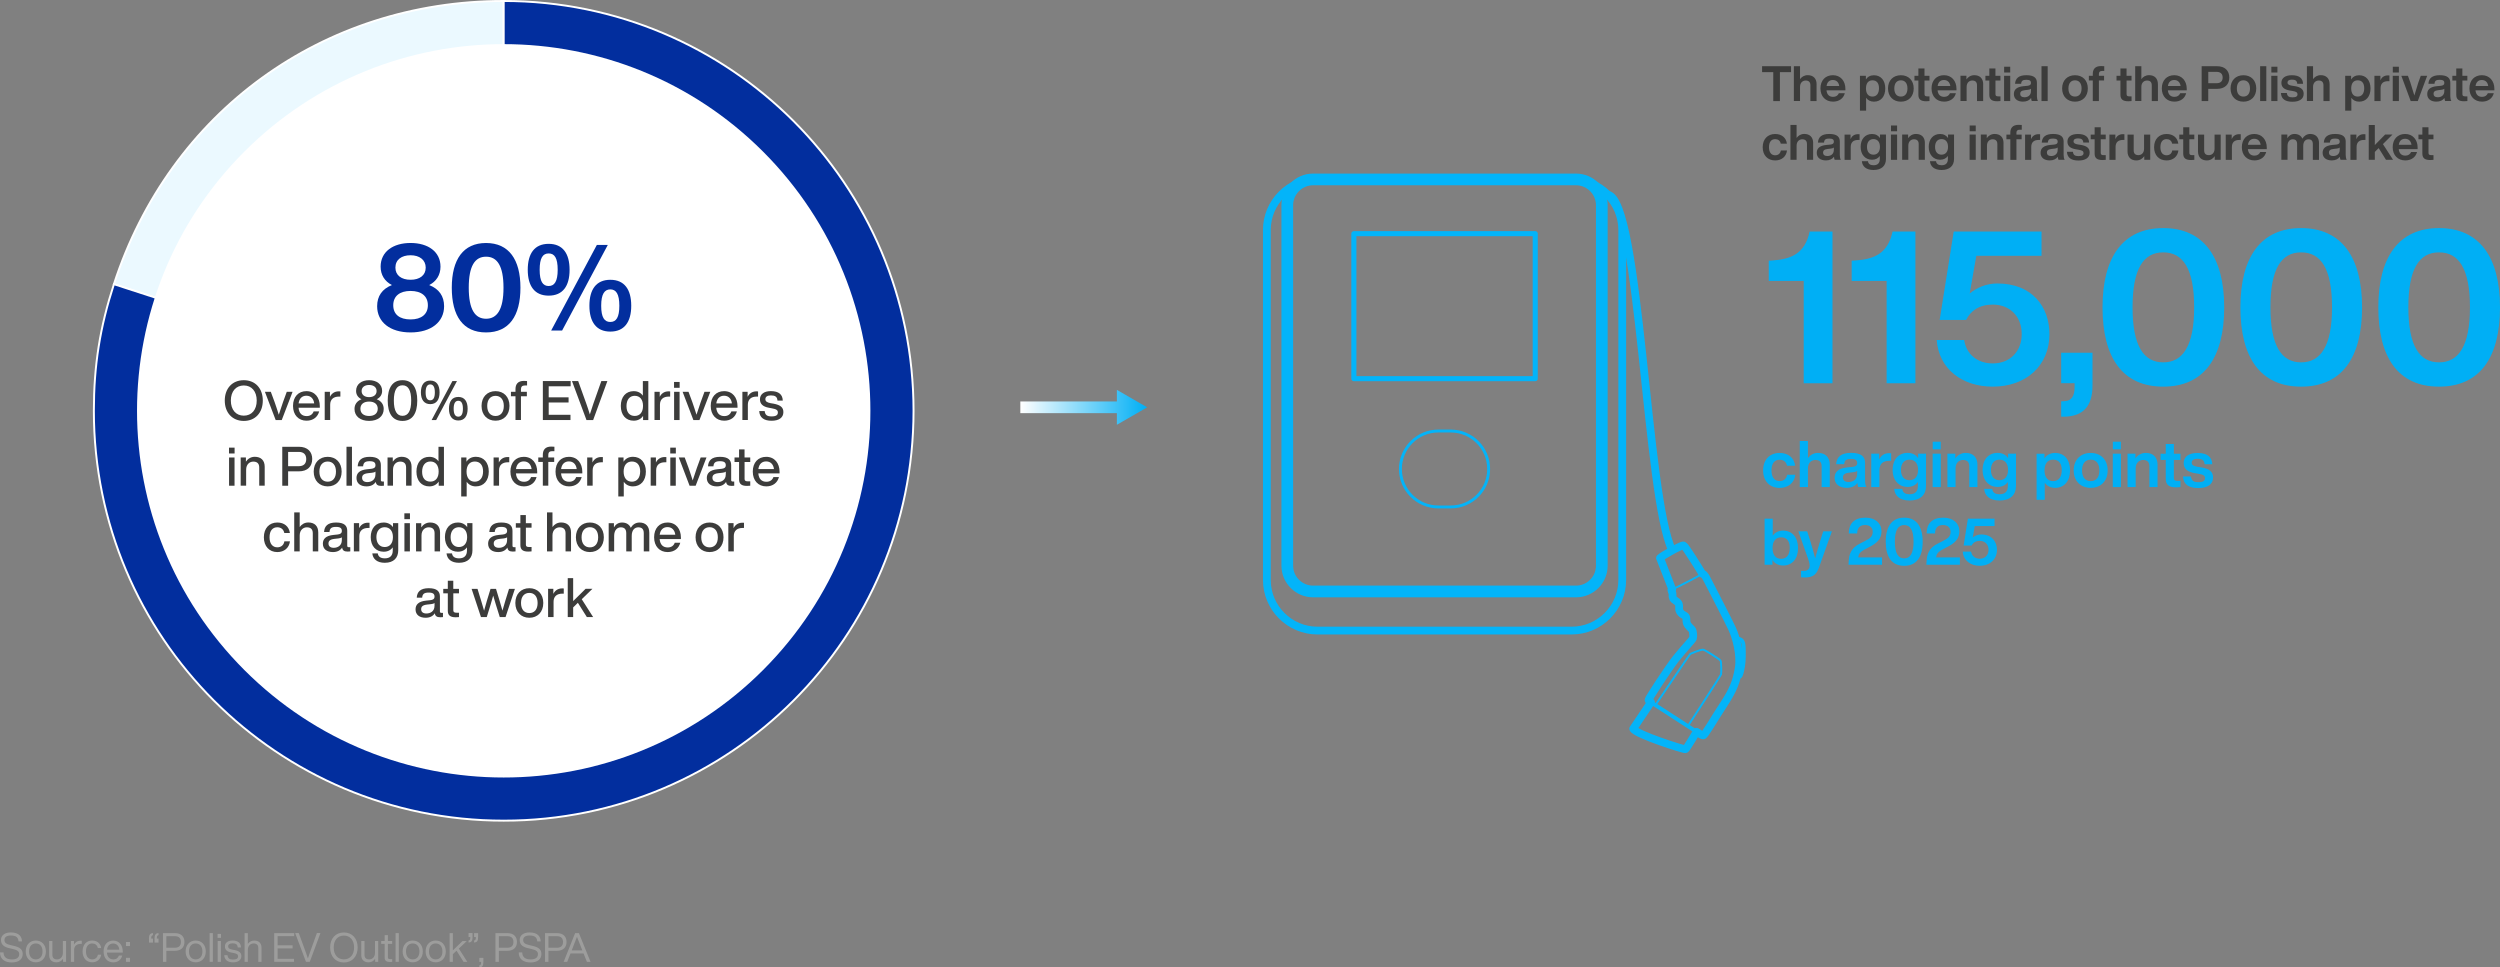 <svg xmlns="http://www.w3.org/2000/svg" xmlns:xlink="http://www.w3.org/1999/xlink" id="uuid-022b136e-090c-45f6-9f9c-be4092aabb3b" data-name="Layer 2" width="867.78" height="335.81" viewBox="0 0 867.78 335.81"><rect x="0" y="0" width="867.78" height="335.81" fill="#808080" stroke="none"/><defs><style>      .uuid-cbfdf041-d963-471b-95ed-63dffcfe1edd {        fill: #fff;      }      .uuid-5240e548-4086-470e-ae07-8b7e50c6ebb4 {        fill: #00aff5;      }      .uuid-2d9dc324-49fb-443e-ad2c-8e9ae30cc426 {        fill: url(#uuid-629fee9e-6bdb-4381-ba13-0ec92c07a462);      }      .uuid-44e8f0f1-a309-4d68-8a98-6552626e477d {        stroke-width: 1.76px;      }      .uuid-44e8f0f1-a309-4d68-8a98-6552626e477d, .uuid-864d4b4f-c5b3-43ba-8ca1-4239c629b558, .uuid-4b9be087-27d8-4e96-8727-784057edf770, .uuid-0a523c58-dc87-4e45-a1bd-97e496ae6ab8, .uuid-4f022e38-a6f6-4746-b627-b07681672174, .uuid-ef3959b5-599b-4348-84d6-abc65efa328f, .uuid-e5ad8e71-0192-44cd-ae55-fde541d24311, .uuid-9f9abe3e-fff8-4d73-a65f-dd26693f5168 {        fill: none;      }      .uuid-44e8f0f1-a309-4d68-8a98-6552626e477d, .uuid-864d4b4f-c5b3-43ba-8ca1-4239c629b558, .uuid-0a523c58-dc87-4e45-a1bd-97e496ae6ab8, .uuid-4f022e38-a6f6-4746-b627-b07681672174, .uuid-ef3959b5-599b-4348-84d6-abc65efa328f, .uuid-e5ad8e71-0192-44cd-ae55-fde541d24311, .uuid-9f9abe3e-fff8-4d73-a65f-dd26693f5168 {        stroke: #03b4f9;        stroke-linejoin: round;      }      .uuid-44e8f0f1-a309-4d68-8a98-6552626e477d, .uuid-4f022e38-a6f6-4746-b627-b07681672174, .uuid-ef3959b5-599b-4348-84d6-abc65efa328f {        stroke-linecap: round;      }      .uuid-864d4b4f-c5b3-43ba-8ca1-4239c629b558, .uuid-677c196a-0cf8-4569-b15b-bde23b2bb12a, .uuid-d5f895b8-ccd4-439b-b0f6-55c81c121079 {        stroke-width: .68px;      }      .uuid-677c196a-0cf8-4569-b15b-bde23b2bb12a, .uuid-4b9be087-27d8-4e96-8727-784057edf770, .uuid-d5f895b8-ccd4-439b-b0f6-55c81c121079 {        stroke-miterlimit: 10;      }      .uuid-677c196a-0cf8-4569-b15b-bde23b2bb12a, .uuid-a9b124e4-3340-4d5c-a222-b7cbcdca02da {        fill: #022e9e;      }      .uuid-677c196a-0cf8-4569-b15b-bde23b2bb12a, .uuid-d5f895b8-ccd4-439b-b0f6-55c81c121079 {        stroke: #fff;      }      .uuid-02bb6524-d657-4168-9b16-37faf0385609 {        fill: #9d9d9c;      }      .uuid-4b9be087-27d8-4e96-8727-784057edf770 {        stroke: url(#uuid-372cf881-f541-49c0-b703-1811b045c9c6);      }      .uuid-4b9be087-27d8-4e96-8727-784057edf770, .uuid-4f022e38-a6f6-4746-b627-b07681672174 {        stroke-width: 4.06px;      }      .uuid-0a523c58-dc87-4e45-a1bd-97e496ae6ab8, .uuid-ef3959b5-599b-4348-84d6-abc65efa328f {        stroke-width: 2.7px;      }      .uuid-5189044e-d774-4d1e-9507-22ba30db6066 {        fill: #3c3c3b;      }      .uuid-e5ad8e71-0192-44cd-ae55-fde541d24311 {        stroke-width: 1.01px;      }      .uuid-9f9abe3e-fff8-4d73-a65f-dd26693f5168 {        stroke-width: 1.35px;      }      .uuid-d5f895b8-ccd4-439b-b0f6-55c81c121079 {        fill: #ebf9ff;      }    </style><linearGradient id="uuid-372cf881-f541-49c0-b703-1811b045c9c6" x1="354.17" y1="141.38" x2="398.19" y2="141.38" gradientUnits="userSpaceOnUse"><stop offset="0" stop-color="#fff"></stop><stop offset="1" stop-color="#00aff5"></stop></linearGradient><linearGradient id="uuid-629fee9e-6bdb-4381-ba13-0ec92c07a462" x1="354.17" y1="141.38" x2="398.19" y2="141.38" xlink:href="#uuid-372cf881-f541-49c0-b703-1811b045c9c6"></linearGradient></defs><g id="uuid-abb925e9-8220-4f98-8352-89039cbec292" data-name="Grafika"><g><path class="uuid-5189044e-d774-4d1e-9507-22ba30db6066" d="m621.71,25.04h-3.88v10.05h-2.31v-10.05h-3.88v-2.06h10.06v2.06Z"></path><path class="uuid-5189044e-d774-4d1e-9507-22ba30db6066" d="m630.55,29.27v5.81h-2.14v-5.46c0-1.12-.56-1.67-1.65-1.67-.93,0-1.95.65-1.95,2.21v4.91h-2.14v-12.1h2.14v4.5c.58-.8,1.48-1.38,2.67-1.38,1.84,0,3.08,1.07,3.08,3.16Z"></path><path class="uuid-5189044e-d774-4d1e-9507-22ba30db6066" d="m640.56,31.36h-6.56c.15,1.56,1.04,2.26,2.28,2.26,1.02,0,1.68-.48,2.01-1.26h2.06c-.44,1.78-1.97,2.92-4.08,2.92-2.58,0-4.37-1.79-4.37-4.59s1.73-4.59,4.33-4.59,4.33,1.95,4.33,4.74v.51Zm-6.54-1.5h4.4c-.17-1.24-.94-2.09-2.21-2.09-1.14,0-1.99.65-2.19,2.09Z"></path><path class="uuid-5189044e-d774-4d1e-9507-22ba30db6066" d="m654.4,30.7c0,2.79-1.51,4.59-3.93,4.59-1.22,0-2.12-.49-2.72-1.34v4.47h-2.14v-12.1h2.06v1.26c.59-.92,1.53-1.46,2.8-1.46,2.41,0,3.93,1.8,3.93,4.59Zm-2.18-.07c0-1.85-.87-2.75-2.26-2.75s-2.26.97-2.26,2.82.87,2.82,2.26,2.82,2.26-1.04,2.26-2.89Z"></path><path class="uuid-5189044e-d774-4d1e-9507-22ba30db6066" d="m655.35,30.7c0-2.79,1.8-4.59,4.47-4.59s4.45,1.8,4.45,4.59-1.78,4.59-4.45,4.59-4.47-1.8-4.47-4.59Zm6.75,0c0-1.85-.9-2.82-2.28-2.82s-2.28.97-2.28,2.82.88,2.82,2.28,2.82,2.28-.97,2.28-2.82Z"></path><path class="uuid-5189044e-d774-4d1e-9507-22ba30db6066" d="m668.02,27.94v4.74c0,.58.29.77,1,.77h.73v1.63c-.39.03-.78.07-1.12.07-1.85,0-2.74-.63-2.74-2.24v-4.96h-1.36v-1.63h1.36v-2.55h2.12v2.55h1.73v1.63h-1.73Z"></path><path class="uuid-5189044e-d774-4d1e-9507-22ba30db6066" d="m679.12,31.36h-6.56c.15,1.56,1.04,2.26,2.28,2.26,1.02,0,1.68-.48,2.01-1.26h2.06c-.44,1.78-1.97,2.92-4.08,2.92-2.58,0-4.37-1.79-4.37-4.59s1.73-4.59,4.33-4.59,4.33,1.95,4.33,4.74v.51Zm-6.54-1.5h4.4c-.17-1.24-.94-2.09-2.21-2.09-1.14,0-1.99.65-2.19,2.09Z"></path><path class="uuid-5189044e-d774-4d1e-9507-22ba30db6066" d="m688.38,29.27v5.81h-2.14v-5.46c0-1.12-.56-1.67-1.65-1.67-.93,0-1.95.65-1.95,2.21v4.91h-2.14v-8.77h2.07v1.26c.56-.83,1.5-1.46,2.74-1.46,1.84,0,3.08,1.07,3.08,3.16Z"></path><path class="uuid-5189044e-d774-4d1e-9507-22ba30db6066" d="m692.65,27.94v4.74c0,.58.29.77,1,.77h.73v1.63c-.39.03-.78.07-1.12.07-1.85,0-2.74-.63-2.74-2.24v-4.96h-1.36v-1.63h1.36v-2.55h2.12v2.55h1.73v1.63h-1.73Z"></path><path class="uuid-5189044e-d774-4d1e-9507-22ba30db6066" d="m695.64,26.31h2.14v8.77h-2.14v-8.77Zm.02-3.15h2.11v2.01h-2.11v-2.01Z"></path><path class="uuid-5189044e-d774-4d1e-9507-22ba30db6066" d="m705.26,35.08c-.14-.24-.2-.65-.24-1.07-.58.82-1.53,1.27-2.82,1.27-1.87,0-3.16-.94-3.16-2.63,0-1.46.88-2.5,3.37-2.74l1.33-.12c.82-.1,1.24-.36,1.24-1,0-.68-.36-1.09-1.6-1.09s-1.73.32-1.82,1.39h-2.11c.12-1.85,1.21-2.99,3.94-2.99s3.65,1.05,3.65,2.63v4.67c0,.63.12,1.33.36,1.67h-2.14Zm-.29-3.47v-.8c-.22.2-.54.31-1,.36l-1.16.14c-1.19.14-1.58.56-1.58,1.26s.49,1.19,1.48,1.19c1.14,0,2.26-.61,2.26-2.14Z"></path><path class="uuid-5189044e-d774-4d1e-9507-22ba30db6066" d="m708.63,22.98h2.14v12.1h-2.14v-12.1Z"></path><path class="uuid-5189044e-d774-4d1e-9507-22ba30db6066" d="m715.79,30.7c0-2.79,1.8-4.59,4.47-4.59s4.45,1.8,4.45,4.59-1.79,4.59-4.45,4.59-4.47-1.8-4.47-4.59Zm6.75,0c0-1.85-.9-2.82-2.28-2.82s-2.28.97-2.28,2.82.88,2.82,2.28,2.82,2.28-.97,2.28-2.82Z"></path><path class="uuid-5189044e-d774-4d1e-9507-22ba30db6066" d="m728.55,25.68v.63h1.8v1.63h-1.8v7.14h-2.12v-7.14h-1.36v-1.63h1.36v-.66c0-1.55.76-2.72,2.87-2.72.34,0,.8.02,1.11.05v1.65h-.75c-.77,0-1.11.37-1.11,1.05Z"></path><path class="uuid-5189044e-d774-4d1e-9507-22ba30db6066" d="m738.16,27.94v4.74c0,.58.29.77,1,.77h.73v1.63c-.39.03-.78.07-1.12.07-1.85,0-2.74-.63-2.74-2.24v-4.96h-1.36v-1.63h1.36v-2.55h2.12v2.55h1.73v1.63h-1.73Z"></path><path class="uuid-5189044e-d774-4d1e-9507-22ba30db6066" d="m749.04,29.27v5.81h-2.14v-5.46c0-1.12-.56-1.67-1.65-1.67-.94,0-1.96.65-1.96,2.21v4.91h-2.14v-12.1h2.14v4.5c.58-.8,1.48-1.38,2.67-1.38,1.84,0,3.08,1.07,3.08,3.16Z"></path><path class="uuid-5189044e-d774-4d1e-9507-22ba30db6066" d="m759.05,31.36h-6.56c.15,1.56,1.04,2.26,2.28,2.26,1.02,0,1.68-.48,2.01-1.26h2.06c-.44,1.78-1.97,2.92-4.08,2.92-2.58,0-4.37-1.79-4.37-4.59s1.73-4.59,4.33-4.59,4.33,1.95,4.33,4.74v.51Zm-6.54-1.5h4.4c-.17-1.24-.93-2.09-2.21-2.09-1.14,0-1.99.65-2.19,2.09Z"></path><path class="uuid-5189044e-d774-4d1e-9507-22ba30db6066" d="m773.82,26.92c0,2.33-1.5,3.93-4.28,3.93h-3.03v4.23h-2.29v-12.1h5.32c2.79,0,4.28,1.6,4.28,3.94Zm-2.31,0c0-1.26-.73-1.97-2.07-1.97h-2.92v3.93h2.92c1.34,0,2.07-.7,2.07-1.95Z"></path><path class="uuid-5189044e-d774-4d1e-9507-22ba30db6066" d="m774.25,30.7c0-2.79,1.8-4.59,4.47-4.59s4.45,1.8,4.45,4.59-1.79,4.59-4.45,4.59-4.47-1.8-4.47-4.59Zm6.75,0c0-1.85-.9-2.82-2.28-2.82s-2.28.97-2.28,2.82.88,2.82,2.28,2.82,2.28-.97,2.28-2.82Z"></path><path class="uuid-5189044e-d774-4d1e-9507-22ba30db6066" d="m784.52,22.98h2.14v12.1h-2.14v-12.1Z"></path><path class="uuid-5189044e-d774-4d1e-9507-22ba30db6066" d="m788.39,26.31h2.14v8.77h-2.14v-8.77Zm.02-3.15h2.11v2.01h-2.11v-2.01Z"></path><path class="uuid-5189044e-d774-4d1e-9507-22ba30db6066" d="m791.71,32.29h2.09c.12,1.1.68,1.5,1.96,1.5s1.73-.39,1.73-1.05c0-.63-.39-.94-1.72-1.16l-1-.17c-1.89-.32-2.87-1.16-2.87-2.65,0-1.65,1.29-2.65,3.64-2.65,2.7,0,3.81,1.17,3.88,2.97h-2.02c-.05-1.12-.75-1.44-1.85-1.44-1.04,0-1.53.39-1.53,1.02s.51.9,1.46,1.07l1.11.17c2.11.37,3.04,1.16,3.04,2.67,0,1.77-1.44,2.75-3.89,2.75s-3.88-.9-4.01-3.03Z"></path><path class="uuid-5189044e-d774-4d1e-9507-22ba30db6066" d="m808.64,29.27v5.81h-2.14v-5.46c0-1.12-.56-1.67-1.65-1.67-.94,0-1.96.65-1.96,2.21v4.91h-2.14v-12.1h2.14v4.5c.58-.8,1.48-1.38,2.67-1.38,1.84,0,3.08,1.07,3.08,3.16Z"></path><path class="uuid-5189044e-d774-4d1e-9507-22ba30db6066" d="m822.83,30.7c0,2.79-1.51,4.59-3.93,4.59-1.22,0-2.12-.49-2.72-1.34v4.47h-2.14v-12.1h2.06v1.26c.59-.92,1.53-1.46,2.8-1.46,2.41,0,3.93,1.8,3.93,4.59Zm-2.18-.07c0-1.85-.87-2.75-2.26-2.75s-2.26.97-2.26,2.82.87,2.82,2.26,2.82,2.26-1.04,2.26-2.89Z"></path><path class="uuid-5189044e-d774-4d1e-9507-22ba30db6066" d="m829.4,26.21v1.97h-.54c-1.58,0-2.53.78-2.53,2.45v4.45h-2.14v-8.77h2.07v1.56c.42-.99,1.26-1.7,2.62-1.7.19,0,.34,0,.53.03Z"></path><path class="uuid-5189044e-d774-4d1e-9507-22ba30db6066" d="m830.55,26.31h2.14v8.77h-2.14v-8.77Zm.02-3.15h2.11v2.01h-2.11v-2.01Z"></path><path class="uuid-5189044e-d774-4d1e-9507-22ba30db6066" d="m842.5,26.31l-3.26,8.77h-2.46l-3.25-8.77h2.29l.85,2.36c.46,1.44.94,3.01,1.38,4.47.44-1.48.92-3.03,1.38-4.49l.85-2.35h2.23Z"></path><path class="uuid-5189044e-d774-4d1e-9507-22ba30db6066" d="m848.74,35.08c-.14-.24-.2-.65-.24-1.07-.58.82-1.53,1.27-2.82,1.27-1.87,0-3.16-.94-3.16-2.63,0-1.46.88-2.5,3.37-2.74l1.33-.12c.82-.1,1.24-.36,1.24-1,0-.68-.36-1.09-1.6-1.09s-1.73.32-1.82,1.39h-2.11c.12-1.85,1.21-2.99,3.94-2.99s3.66,1.05,3.66,2.63v4.67c0,.63.12,1.33.36,1.67h-2.14Zm-.29-3.47v-.8c-.22.2-.54.31-1,.36l-1.16.14c-1.19.14-1.58.56-1.58,1.26s.49,1.19,1.48,1.19c1.14,0,2.26-.61,2.26-2.14Z"></path><path class="uuid-5189044e-d774-4d1e-9507-22ba30db6066" d="m854.73,27.94v4.74c0,.58.29.77,1,.77h.73v1.63c-.39.03-.78.07-1.12.07-1.85,0-2.74-.63-2.74-2.24v-4.96h-1.36v-1.63h1.36v-2.55h2.12v2.55h1.73v1.63h-1.73Z"></path><path class="uuid-5189044e-d774-4d1e-9507-22ba30db6066" d="m865.83,31.36h-6.56c.15,1.56,1.04,2.26,2.28,2.26,1.02,0,1.68-.48,2.01-1.26h2.06c-.44,1.78-1.97,2.92-4.08,2.92-2.58,0-4.37-1.79-4.37-4.59s1.73-4.59,4.33-4.59,4.33,1.95,4.33,4.74v.51Zm-6.54-1.5h4.4c-.17-1.24-.93-2.09-2.21-2.09-1.14,0-1.99.65-2.19,2.09Z"></path><path class="uuid-5189044e-d774-4d1e-9507-22ba30db6066" d="m611.85,51.1c0-2.8,1.72-4.59,4.33-4.59,2.29,0,3.82,1.31,4.08,3.37h-2.14c-.2-1.09-.99-1.58-1.94-1.58-1.27,0-2.14.88-2.14,2.8s.9,2.8,2.14,2.8c.97,0,1.8-.53,1.97-1.68h2.14c-.24,2.14-1.87,3.47-4.11,3.47-2.6,0-4.33-1.79-4.33-4.59Z"></path><path class="uuid-5189044e-d774-4d1e-9507-22ba30db6066" d="m629.36,49.67v5.81h-2.14v-5.46c0-1.12-.56-1.67-1.65-1.67-.93,0-1.95.65-1.95,2.21v4.91h-2.14v-12.1h2.14v4.5c.58-.8,1.48-1.38,2.67-1.38,1.84,0,3.08,1.07,3.08,3.16Z"></path><path class="uuid-5189044e-d774-4d1e-9507-22ba30db6066" d="m636.84,55.48c-.14-.24-.2-.65-.24-1.07-.58.82-1.53,1.27-2.82,1.27-1.87,0-3.16-.94-3.16-2.63,0-1.46.88-2.5,3.37-2.74l1.33-.12c.82-.1,1.24-.36,1.24-1,0-.68-.36-1.09-1.6-1.09s-1.73.32-1.82,1.39h-2.11c.12-1.85,1.21-2.99,3.94-2.99s3.65,1.05,3.65,2.63v4.67c0,.63.12,1.33.36,1.67h-2.14Zm-.29-3.47v-.8c-.22.2-.54.31-1,.36l-1.16.14c-1.19.14-1.58.56-1.58,1.26s.49,1.19,1.48,1.19c1.14,0,2.26-.61,2.26-2.14Z"></path><path class="uuid-5189044e-d774-4d1e-9507-22ba30db6066" d="m645.48,46.61v1.97h-.54c-1.58,0-2.53.78-2.53,2.45v4.45h-2.14v-8.77h2.07v1.56c.42-.99,1.26-1.7,2.62-1.7.19,0,.34,0,.53.03Z"></path><path class="uuid-5189044e-d774-4d1e-9507-22ba30db6066" d="m654.64,46.71v8.48c0,2.31-1.48,3.82-4.33,3.82-2.53,0-3.89-1.24-4.03-3.06h2.11c.1.93.78,1.41,1.95,1.41,1.41,0,2.16-.75,2.16-2.12v-1.1c-.58.82-1.46,1.31-2.69,1.31-2.38,0-3.96-1.8-3.96-4.47s1.55-4.47,3.94-4.47c1.27,0,2.19.53,2.77,1.41v-1.21h2.07Zm-2.09,4.27c0-1.75-.87-2.7-2.26-2.7s-2.24,1.02-2.24,2.72.87,2.69,2.24,2.69,2.26-.97,2.26-2.7Z"></path><path class="uuid-5189044e-d774-4d1e-9507-22ba30db6066" d="m656.37,46.71h2.14v8.77h-2.14v-8.77Zm.02-3.15h2.11v2.01h-2.11v-2.01Z"></path><path class="uuid-5189044e-d774-4d1e-9507-22ba30db6066" d="m668.14,49.67v5.81h-2.14v-5.46c0-1.12-.56-1.67-1.65-1.67-.93,0-1.95.65-1.95,2.21v4.91h-2.14v-8.77h2.07v1.26c.56-.83,1.5-1.46,2.74-1.46,1.84,0,3.08,1.07,3.08,3.16Z"></path><path class="uuid-5189044e-d774-4d1e-9507-22ba30db6066" d="m678.27,46.71v8.48c0,2.31-1.48,3.82-4.33,3.82-2.53,0-3.89-1.24-4.03-3.06h2.11c.1.93.78,1.41,1.95,1.41,1.41,0,2.16-.75,2.16-2.12v-1.1c-.58.82-1.46,1.31-2.69,1.31-2.38,0-3.96-1.8-3.96-4.47s1.55-4.47,3.94-4.47c1.27,0,2.19.53,2.77,1.41v-1.21h2.07Zm-2.09,4.27c0-1.75-.87-2.7-2.26-2.7s-2.24,1.02-2.24,2.72.87,2.69,2.24,2.69,2.26-.97,2.26-2.7Z"></path><path class="uuid-5189044e-d774-4d1e-9507-22ba30db6066" d="m683.67,46.71h2.14v8.77h-2.14v-8.77Zm.02-3.15h2.11v2.01h-2.11v-2.01Z"></path><path class="uuid-5189044e-d774-4d1e-9507-22ba30db6066" d="m695.44,49.67v5.81h-2.14v-5.46c0-1.12-.56-1.67-1.65-1.67-.93,0-1.95.65-1.95,2.21v4.91h-2.14v-8.77h2.07v1.26c.56-.83,1.5-1.46,2.74-1.46,1.84,0,3.08,1.07,3.08,3.16Z"></path><path class="uuid-5189044e-d774-4d1e-9507-22ba30db6066" d="m699.93,46.08v.63h1.8v1.63h-1.8v7.14h-2.12v-7.14h-1.36v-1.63h1.36v-.66c0-1.55.76-2.72,2.87-2.72.34,0,.8.02,1.1.05v1.65h-.75c-.77,0-1.1.37-1.1,1.05Z"></path><path class="uuid-5189044e-d774-4d1e-9507-22ba30db6066" d="m708.14,46.61v1.97h-.54c-1.58,0-2.53.78-2.53,2.45v4.45h-2.14v-8.77h2.07v1.56c.42-.99,1.26-1.7,2.62-1.7.19,0,.34,0,.53.03Z"></path><path class="uuid-5189044e-d774-4d1e-9507-22ba30db6066" d="m714.53,55.48c-.14-.24-.2-.65-.24-1.07-.58.82-1.53,1.27-2.82,1.27-1.87,0-3.16-.94-3.16-2.63,0-1.46.88-2.5,3.37-2.74l1.33-.12c.82-.1,1.24-.36,1.24-1,0-.68-.36-1.09-1.6-1.09s-1.73.32-1.82,1.39h-2.11c.12-1.85,1.21-2.99,3.94-2.99s3.65,1.05,3.65,2.63v4.67c0,.63.12,1.33.36,1.67h-2.14Zm-.29-3.47v-.8c-.22.2-.54.31-1,.36l-1.16.14c-1.19.14-1.58.56-1.58,1.26s.49,1.19,1.48,1.19c1.14,0,2.26-.61,2.26-2.14Z"></path><path class="uuid-5189044e-d774-4d1e-9507-22ba30db6066" d="m717.45,52.69h2.09c.12,1.1.68,1.5,1.95,1.5s1.73-.39,1.73-1.05c0-.63-.39-.94-1.72-1.16l-1-.17c-1.89-.32-2.87-1.16-2.87-2.65,0-1.65,1.29-2.65,3.64-2.65,2.7,0,3.81,1.17,3.88,2.97h-2.02c-.05-1.12-.75-1.44-1.85-1.44-1.04,0-1.53.39-1.53,1.02s.51.9,1.46,1.07l1.1.17c2.11.37,3.04,1.16,3.04,2.67,0,1.77-1.45,2.75-3.89,2.75s-3.88-.9-4.01-3.03Z"></path><path class="uuid-5189044e-d774-4d1e-9507-22ba30db6066" d="m729.2,48.34v4.74c0,.58.29.77,1,.77h.73v1.63c-.39.03-.78.07-1.12.07-1.85,0-2.74-.63-2.74-2.24v-4.96h-1.36v-1.63h1.36v-2.55h2.12v2.55h1.73v1.63h-1.73Z"></path><path class="uuid-5189044e-d774-4d1e-9507-22ba30db6066" d="m737.41,46.61v1.97h-.54c-1.58,0-2.53.78-2.53,2.45v4.45h-2.14v-8.77h2.07v1.56c.43-.99,1.26-1.7,2.62-1.7.19,0,.34,0,.53.03Z"></path><path class="uuid-5189044e-d774-4d1e-9507-22ba30db6066" d="m746.37,46.71v8.77h-2.07v-1.27c-.58.85-1.5,1.48-2.75,1.48-1.82,0-3.06-1.07-3.06-3.16v-5.81h2.14v5.46c0,1.12.54,1.67,1.65,1.67.93,0,1.95-.65,1.95-2.21v-4.91h2.14Z"></path><path class="uuid-5189044e-d774-4d1e-9507-22ba30db6066" d="m747.71,51.1c0-2.8,1.72-4.59,4.33-4.59,2.29,0,3.82,1.31,4.08,3.37h-2.14c-.2-1.09-.99-1.58-1.94-1.58-1.27,0-2.14.88-2.14,2.8s.9,2.8,2.14,2.8c.97,0,1.8-.53,1.97-1.68h2.14c-.24,2.14-1.87,3.47-4.11,3.47-2.6,0-4.33-1.79-4.33-4.59Z"></path><path class="uuid-5189044e-d774-4d1e-9507-22ba30db6066" d="m759.95,48.34v4.74c0,.58.29.77,1,.77h.73v1.63c-.39.03-.78.07-1.12.07-1.85,0-2.74-.63-2.74-2.24v-4.96h-1.36v-1.63h1.36v-2.55h2.12v2.55h1.73v1.63h-1.73Z"></path><path class="uuid-5189044e-d774-4d1e-9507-22ba30db6066" d="m770.83,46.71v8.77h-2.07v-1.27c-.58.85-1.5,1.48-2.75,1.48-1.82,0-3.06-1.07-3.06-3.16v-5.81h2.14v5.46c0,1.12.54,1.67,1.65,1.67.94,0,1.96-.65,1.96-2.21v-4.91h2.14Z"></path><path class="uuid-5189044e-d774-4d1e-9507-22ba30db6066" d="m777.79,46.61v1.97h-.54c-1.58,0-2.53.78-2.53,2.45v4.45h-2.14v-8.77h2.07v1.56c.42-.99,1.26-1.7,2.62-1.7.19,0,.34,0,.53.03Z"></path><path class="uuid-5189044e-d774-4d1e-9507-22ba30db6066" d="m786.83,51.76h-6.56c.15,1.56,1.04,2.26,2.28,2.26,1.02,0,1.68-.48,2.01-1.26h2.06c-.44,1.78-1.97,2.92-4.08,2.92-2.58,0-4.37-1.79-4.37-4.59s1.73-4.59,4.33-4.59,4.33,1.95,4.33,4.74v.51Zm-6.54-1.5h4.4c-.17-1.24-.93-2.09-2.21-2.09-1.14,0-1.99.65-2.19,2.09Z"></path><path class="uuid-5189044e-d774-4d1e-9507-22ba30db6066" d="m804.95,49.69v5.8h-2.14v-5.46c0-1.12-.49-1.67-1.51-1.67-.94,0-1.82.65-1.82,2.29v4.83h-2.12v-5.46c0-1.12-.51-1.67-1.53-1.67-.9,0-1.8.65-1.8,2.29v4.83h-2.14v-8.77h2.07v1.26c.53-.85,1.34-1.46,2.5-1.46,1.34,0,2.28.63,2.72,1.63.58-.94,1.5-1.63,2.72-1.63,1.96,0,3.06,1.24,3.06,3.18Z"></path><path class="uuid-5189044e-d774-4d1e-9507-22ba30db6066" d="m812.43,55.48c-.14-.24-.2-.65-.24-1.07-.58.82-1.53,1.27-2.82,1.27-1.87,0-3.16-.94-3.16-2.63,0-1.46.88-2.5,3.37-2.74l1.33-.12c.82-.1,1.24-.36,1.24-1,0-.68-.36-1.09-1.6-1.09s-1.73.32-1.82,1.39h-2.11c.12-1.85,1.21-2.99,3.94-2.99s3.66,1.05,3.66,2.63v4.67c0,.63.12,1.33.36,1.67h-2.14Zm-.29-3.47v-.8c-.22.2-.54.31-1,.36l-1.16.14c-1.19.14-1.58.56-1.58,1.26s.49,1.19,1.48,1.19c1.14,0,2.26-.61,2.26-2.14Z"></path><path class="uuid-5189044e-d774-4d1e-9507-22ba30db6066" d="m821.07,46.61v1.97h-.54c-1.58,0-2.53.78-2.53,2.45v4.45h-2.14v-8.77h2.07v1.56c.42-.99,1.26-1.7,2.62-1.7.19,0,.34,0,.53.03Z"></path><path class="uuid-5189044e-d774-4d1e-9507-22ba30db6066" d="m825.66,51.4l-1.33,1.33v2.75h-2.11v-12.1h2.11v6.97l3.57-3.64h2.55l-3.31,3.31,3.52,5.46h-2.45l-2.55-4.08Z"></path><path class="uuid-5189044e-d774-4d1e-9507-22ba30db6066" d="m839.19,51.76h-6.56c.15,1.56,1.04,2.26,2.28,2.26,1.02,0,1.68-.48,2.01-1.26h2.06c-.44,1.78-1.97,2.92-4.08,2.92-2.58,0-4.37-1.79-4.37-4.59s1.73-4.59,4.33-4.59,4.33,1.95,4.33,4.74v.51Zm-6.54-1.5h4.4c-.17-1.24-.93-2.09-2.21-2.09-1.14,0-1.99.65-2.19,2.09Z"></path><path class="uuid-5189044e-d774-4d1e-9507-22ba30db6066" d="m842.96,48.34v4.74c0,.58.29.77,1,.77h.73v1.63c-.39.03-.78.07-1.12.07-1.85,0-2.74-.63-2.74-2.24v-4.96h-1.36v-1.63h1.36v-2.55h2.12v2.55h1.73v1.63h-1.73Z"></path></g><g><path class="uuid-5240e548-4086-470e-ae07-8b7e50c6ebb4" d="m612,163.28c0-3.71,2.27-6.06,5.73-6.06,3.03,0,5.05,1.73,5.39,4.45h-2.83c-.27-1.44-1.3-2.09-2.56-2.09-1.68,0-2.83,1.17-2.83,3.71s1.19,3.71,2.83,3.71c1.28,0,2.38-.7,2.61-2.22h2.83c-.31,2.83-2.47,4.58-5.44,4.58-3.44,0-5.73-2.36-5.73-6.06Z"></path><path class="uuid-5240e548-4086-470e-ae07-8b7e50c6ebb4" d="m635.14,161.39v7.68h-2.83v-7.21c0-1.48-.74-2.2-2.18-2.2-1.24,0-2.58.85-2.58,2.92v6.49h-2.83v-15.99h2.83v5.95c.76-1.06,1.95-1.82,3.53-1.82,2.43,0,4.07,1.42,4.07,4.18Z"></path><path class="uuid-5240e548-4086-470e-ae07-8b7e50c6ebb4" d="m645.03,169.07c-.18-.31-.27-.85-.31-1.42-.76,1.08-2.02,1.68-3.73,1.68-2.47,0-4.18-1.24-4.18-3.48,0-1.93,1.17-3.3,4.45-3.62l1.75-.16c1.08-.13,1.64-.47,1.64-1.33,0-.9-.47-1.44-2.11-1.44s-2.29.43-2.4,1.84h-2.79c.16-2.45,1.59-3.95,5.21-3.95s4.83,1.39,4.83,3.48v6.18c0,.83.16,1.75.47,2.2h-2.83Zm-.38-4.58v-1.06c-.29.27-.72.4-1.33.47l-1.53.18c-1.57.18-2.09.74-2.09,1.66s.65,1.57,1.95,1.57c1.5,0,2.99-.81,2.99-2.83Z"></path><path class="uuid-5240e548-4086-470e-ae07-8b7e50c6ebb4" d="m656.44,157.35v2.61h-.72c-2.09,0-3.35,1.03-3.35,3.23v5.88h-2.83v-11.59h2.74v2.07c.56-1.3,1.66-2.25,3.46-2.25.25,0,.45,0,.7.04Z"></path><path class="uuid-5240e548-4086-470e-ae07-8b7e50c6ebb4" d="m668.55,157.48v11.21c0,3.05-1.95,5.05-5.73,5.05-3.35,0-5.14-1.64-5.32-4.04h2.79c.13,1.24,1.03,1.86,2.58,1.86,1.86,0,2.85-.99,2.85-2.81v-1.46c-.76,1.08-1.93,1.73-3.55,1.73-3.14,0-5.23-2.38-5.23-5.91s2.04-5.91,5.21-5.91c1.68,0,2.9.7,3.66,1.86v-1.59h2.74Zm-2.76,5.64c0-2.31-1.15-3.57-2.99-3.57s-2.96,1.35-2.96,3.59,1.15,3.55,2.96,3.55,2.99-1.28,2.99-3.57Z"></path><path class="uuid-5240e548-4086-470e-ae07-8b7e50c6ebb4" d="m670.84,157.48h2.83v11.59h-2.83v-11.59Zm.02-4.16h2.79v2.65h-2.79v-2.65Z"></path><path class="uuid-5240e548-4086-470e-ae07-8b7e50c6ebb4" d="m686.39,161.39v7.68h-2.83v-7.21c0-1.48-.74-2.2-2.18-2.2-1.24,0-2.58.85-2.58,2.92v6.49h-2.83v-11.59h2.74v1.66c.74-1.1,1.98-1.93,3.62-1.93,2.43,0,4.07,1.42,4.07,4.18Z"></path><path class="uuid-5240e548-4086-470e-ae07-8b7e50c6ebb4" d="m699.78,157.48v11.21c0,3.05-1.95,5.05-5.73,5.05-3.35,0-5.14-1.64-5.32-4.04h2.79c.13,1.24,1.03,1.86,2.58,1.86,1.86,0,2.85-.99,2.85-2.81v-1.46c-.76,1.08-1.93,1.73-3.55,1.73-3.14,0-5.23-2.38-5.23-5.91s2.04-5.91,5.21-5.91c1.68,0,2.9.7,3.66,1.86v-1.59h2.74Zm-2.76,5.64c0-2.31-1.15-3.57-2.99-3.57s-2.96,1.35-2.96,3.59,1.15,3.55,2.96,3.55,2.99-1.28,2.99-3.57Z"></path><path class="uuid-5240e548-4086-470e-ae07-8b7e50c6ebb4" d="m718.54,163.28c0,3.68-2,6.06-5.19,6.06-1.62,0-2.81-.65-3.59-1.77v5.91h-2.83v-15.99h2.72v1.66c.79-1.21,2.02-1.93,3.71-1.93,3.19,0,5.19,2.38,5.19,6.06Zm-2.88-.09c0-2.45-1.15-3.64-2.99-3.64s-2.99,1.28-2.99,3.73,1.15,3.73,2.99,3.73,2.99-1.37,2.99-3.82Z"></path><path class="uuid-5240e548-4086-470e-ae07-8b7e50c6ebb4" d="m719.8,163.28c0-3.68,2.38-6.06,5.91-6.06s5.88,2.38,5.88,6.06-2.36,6.06-5.88,6.06-5.91-2.38-5.91-6.06Zm8.92,0c0-2.45-1.19-3.73-3.01-3.73s-3.01,1.28-3.01,3.73,1.17,3.73,3.01,3.73,3.01-1.28,3.01-3.73Z"></path><path class="uuid-5240e548-4086-470e-ae07-8b7e50c6ebb4" d="m733.37,157.48h2.83v11.59h-2.83v-11.59Zm.02-4.16h2.79v2.65h-2.79v-2.65Z"></path><path class="uuid-5240e548-4086-470e-ae07-8b7e50c6ebb4" d="m748.91,161.39v7.68h-2.83v-7.21c0-1.48-.74-2.2-2.18-2.2-1.23,0-2.58.85-2.58,2.92v6.49h-2.83v-11.59h2.74v1.66c.74-1.1,1.98-1.93,3.62-1.93,2.43,0,4.07,1.42,4.07,4.18Z"></path><path class="uuid-5240e548-4086-470e-ae07-8b7e50c6ebb4" d="m754.56,159.64v6.27c0,.76.38,1.01,1.33,1.01h.97v2.16c-.52.04-1.03.09-1.48.09-2.45,0-3.62-.83-3.62-2.96v-6.56h-1.8v-2.16h1.8v-3.37h2.81v3.37h2.29v2.16h-2.29Z"></path><path class="uuid-5240e548-4086-470e-ae07-8b7e50c6ebb4" d="m757.75,165.39h2.76c.16,1.46.9,1.98,2.58,1.98s2.29-.52,2.29-1.39-.52-1.24-2.27-1.53l-1.33-.22c-2.49-.43-3.8-1.53-3.8-3.5,0-2.18,1.71-3.5,4.81-3.5,3.57,0,5.03,1.55,5.12,3.93h-2.67c-.07-1.48-.99-1.91-2.45-1.91-1.37,0-2.02.52-2.02,1.35s.67,1.19,1.93,1.42l1.46.22c2.79.49,4.02,1.53,4.02,3.53,0,2.34-1.91,3.64-5.14,3.64s-5.12-1.19-5.3-4Z"></path><path class="uuid-5240e548-4086-470e-ae07-8b7e50c6ebb4" d="m624.13,190.24c0,3.68-2,6.06-5.19,6.06-1.68,0-2.92-.72-3.71-1.93v1.66h-2.72v-15.99h2.83v5.91c.79-1.12,1.98-1.77,3.59-1.77,3.19,0,5.19,2.38,5.19,6.06Zm-2.88-.09c0-2.45-1.15-3.64-2.99-3.64s-2.99,1.28-2.99,3.73,1.15,3.73,2.99,3.73,2.99-1.37,2.99-3.82Z"></path><path class="uuid-5240e548-4086-470e-ae07-8b7e50c6ebb4" d="m635.86,184.44l-4.47,12.53c-.92,2.58-2.18,3.48-4.99,3.48-.54,0-.88-.02-1.24-.07v-2.22h1.08c1.39,0,1.91-.9,1.91-1.86,0-.7-.27-1.57-.54-2.34l-3.37-9.52h3.05l.94,2.9c.63,2.02,1.26,4.2,1.84,6.47.61-2.29,1.24-4.4,1.86-6.45l.94-2.92h2.96Z"></path><path class="uuid-5240e548-4086-470e-ae07-8b7e50c6ebb4" d="m653.27,193.47v2.56h-11.63l.07-1.19c.11-2.11.56-4.67,4.2-6.31l1.57-.81c1.82-.88,2.56-1.71,2.56-3.1s-.94-2.38-2.63-2.38-2.76.88-2.76,2.92h-2.92c-.02-3.35,1.89-5.48,5.77-5.48,3.48,0,5.59,2,5.59,4.72,0,2.54-1.42,4.07-4.22,5.46l-1.48.79c-1.5.81-2.25,1.46-2.36,2.83h8.24Z"></path><path class="uuid-5240e548-4086-470e-ae07-8b7e50c6ebb4" d="m654.56,188.04c0-5.3,2.16-8.36,6.4-8.36s6.42,3.05,6.42,8.36-2.13,8.36-6.42,8.36-6.4-3.05-6.4-8.36Zm9.66,0c0-4.07-1.17-5.79-3.26-5.79s-3.23,1.73-3.23,5.79,1.17,5.79,3.23,5.79,3.26-1.73,3.26-5.79Z"></path><path class="uuid-5240e548-4086-470e-ae07-8b7e50c6ebb4" d="m680.3,193.47v2.56h-11.63l.07-1.19c.11-2.11.56-4.67,4.2-6.31l1.57-.81c1.82-.88,2.56-1.71,2.56-3.1s-.94-2.38-2.63-2.38-2.76.88-2.76,2.92h-2.92c-.02-3.35,1.89-5.48,5.77-5.48,3.48,0,5.59,2,5.59,4.72,0,2.54-1.42,4.07-4.22,5.46l-1.48.79c-1.5.81-2.25,1.46-2.36,2.83h8.24Z"></path><path class="uuid-5240e548-4086-470e-ae07-8b7e50c6ebb4" d="m693.17,190.84c0,3.32-2.45,5.55-5.97,5.55-3.23,0-5.68-1.86-5.91-4.92h2.9c.22,1.55,1.44,2.47,3.01,2.47,1.84,0,3.05-1.28,3.05-3.1s-1.21-3.1-3.05-3.1c-1.42,0-2.34.65-2.81,1.62h-2.79l1.48-9.32h9.25v2.56h-6.87l-.7,3.98c.79-.65,1.8-1.06,2.92-1.06,3.68,0,5.48,2.49,5.48,5.32Z"></path></g><g><path class="uuid-5240e548-4086-470e-ae07-8b7e50c6ebb4" d="m636.08,133.03h-9.99v-35.51h-12.13v-7.03l1.18-.07c6.81-.44,11.39-2.52,13.02-10.06h7.92v52.67Z"></path><path class="uuid-5240e548-4086-470e-ae07-8b7e50c6ebb4" d="m664.86,133.03h-9.99v-35.51h-12.13v-7.03l1.18-.07c6.81-.44,11.39-2.52,13.02-10.06h7.92v52.67Z"></path><path class="uuid-5240e548-4086-470e-ae07-8b7e50c6ebb4" d="m711.39,115.94c0,10.95-8.06,18.27-19.68,18.27-10.65,0-18.72-6.14-19.46-16.2h9.54c.74,5.1,4.73,8.14,9.91,8.14,6.07,0,10.06-4.22,10.06-10.21s-3.99-10.21-10.06-10.21c-4.66,0-7.69,2.15-9.25,5.33h-9.17l4.88-30.7h30.48v8.43h-22.64l-2.29,13.09c2.59-2.15,5.92-3.48,9.62-3.48,12.13,0,18.05,8.21,18.05,17.53Z"></path><path class="uuid-5240e548-4086-470e-ae07-8b7e50c6ebb4" d="m726.33,122.45v11.39c0,7.32-3.4,10.58-9.54,10.8h-1.33v-5.33l1.26-.07c2.37-.15,3.4-1.78,3.4-4.96v-1.26h-4.66v-10.58h10.87Z"></path><path class="uuid-5240e548-4086-470e-ae07-8b7e50c6ebb4" d="m729.81,106.69c0-17.46,7.1-27.52,21.08-27.52s21.16,10.06,21.16,27.52-7.03,27.52-21.16,27.52-21.08-10.06-21.08-27.52Zm31.81,0c0-13.39-3.85-19.09-10.73-19.09s-10.65,5.7-10.65,19.09,3.85,19.09,10.65,19.09,10.73-5.7,10.73-19.09Z"></path><path class="uuid-5240e548-4086-470e-ae07-8b7e50c6ebb4" d="m777.67,106.69c0-17.46,7.1-27.52,21.08-27.52s21.16,10.06,21.16,27.52-7.03,27.52-21.16,27.52-21.08-10.06-21.08-27.52Zm31.81,0c0-13.39-3.85-19.09-10.73-19.09s-10.65,5.7-10.65,19.09,3.85,19.09,10.65,19.09,10.73-5.7,10.73-19.09Z"></path><path class="uuid-5240e548-4086-470e-ae07-8b7e50c6ebb4" d="m825.54,106.69c0-17.46,7.1-27.52,21.08-27.52s21.16,10.06,21.16,27.52-7.03,27.52-21.16,27.52-21.08-10.06-21.08-27.52Zm31.81,0c0-13.39-3.85-19.09-10.73-19.09s-10.65,5.7-10.65,19.09,3.85,19.09,10.65,19.09,10.73-5.7,10.73-19.09Z"></path></g><g><path class="uuid-4f022e38-a6f6-4746-b627-b07681672174" d="m556.01,196.36c0,4.93-4.03,8.95-8.95,8.95h-91.27c-4.93,0-8.96-4.03-8.96-8.95v-125.12c0-4.93,4.03-8.96,8.96-8.96h91.27c4.92,0,8.95,4.03,8.95,8.96v125.12Z"></path><path class="uuid-e5ad8e71-0192-44cd-ae55-fde541d24311" d="m486.1,162.79h0c0-7.28,5.9-13.18,13.18-13.18h4.27c7.28,0,13.18,5.9,13.18,13.18h0c0,7.28-5.9,13.18-13.18,13.18h-4.27c-7.28,0-13.18-5.9-13.18-13.18Z"></path><rect class="uuid-44e8f0f1-a309-4d68-8a98-6552626e477d" x="469.94" y="81.11" width="62.96" height="50.32"></rect><path class="uuid-ef3959b5-599b-4348-84d6-abc65efa328f" d="m563.1,201.33c0,9.65-7.9,17.55-17.55,17.55h-88.27c-9.65,0-17.54-7.9-17.54-17.55v-121.5c0-9.65,7.89-17.55,17.54-17.55h88.27c9.65,0,17.55,7.9,17.55,17.55v121.5Z"></path><g><path class="uuid-ef3959b5-599b-4348-84d6-abc65efa328f" d="m576.2,193.71c.34-.55,7.58-4.66,8.21-4.38.62.28,5.78,8.59,6.49,9.85,0,0,.46-.37,1.67,1.98,1.21,2.35,7.46,14.43,8.71,17.16,1.25,2.73,3.02,8.69,2.26,13.53-.76,4.84-2.06,7.85-5.29,12.76-3.24,4.92-6.51,10.68-7.05,10.66-.54-.02-2.3-1.26-2.3-1.26,0,0-3.44,5.84-3.84,6.05-.4.22-17.34-5.18-18.16-7.12l6.18-9.17s-.83-.44-.89-.78c-.06-.34,6.86-11,9.59-14.43,2.73-3.43,5.67-6.46,5.86-6.98.19-.52.14-2.48-.35-3.08-.5-.6-1.41-1.21-1.77-2.2-.35-.99.22-2.18-.86-2.68-1.09-.49-1.9-1.48-1.83-2.5.06-1.02.09-1.78-1.06-2.48-1.15-.7-1.28-1.34-1.21-2.13.07-.79-.31-1.11-.4-1.73l.3-.21-4.25-10.88Z"></path><path class="uuid-9f9abe3e-fff8-4d73-a65f-dd26693f5168" d="m602.43,221.46c1.11.37,2.64.17,2.79,2.68.16,2.51.09,5.48-.19,7.09-.28,1.62-.73,3.67-1.09,3.54-.35-.13-.9-.34-.9-.34"></path><line class="uuid-9f9abe3e-fff8-4d73-a65f-dd26693f5168" x1="573.07" y1="243.77" x2="588.89" y2="254.01"></line><path class="uuid-864d4b4f-c5b3-43ba-8ca1-4239c629b558" d="m585.86,252.05s11.4-17.49,11.53-17.94c.12-.45.12-4.35-.17-4.8-.29-.45-5.26-3.66-6.02-3.8-.76-.15-4.49,1.46-4.49,1.46-.28.26-12.11,17.79-12.11,17.79"></path><path class="uuid-864d4b4f-c5b3-43ba-8ca1-4239c629b558" d="m580.45,204.58c1.34-.54,9.18-4.56,10.44-5.41"></path></g><path class="uuid-0a523c58-dc87-4e45-a1bd-97e496ae6ab8" d="m558.08,67.58c11.18,1.82,13.36,105.12,22.37,123.48"></path></g><g><g><path class="uuid-d5f895b8-ccd4-439b-b0f6-55c81c121079" d="m174.84,142.6L39.54,98.64C58.97,38.86,111.99.34,174.84.34v142.26Z"></path><path class="uuid-677c196a-0cf8-4569-b15b-bde23b2bb12a" d="m174.84,142.6V.34c78.57,0,142.26,63.69,142.26,142.26s-63.69,142.26-142.26,142.26S32.58,221.17,32.58,142.6c0-15.71,2.11-29.02,6.96-43.96l135.3,43.96Z"></path></g><circle class="uuid-cbfdf041-d963-471b-95ed-63dffcfe1edd" cx="174.84" cy="142.6" r="127.28" transform="translate(-49.62 165.4) rotate(-45)"></circle></g><g><path class="uuid-5189044e-d774-4d1e-9507-22ba30db6066" d="m78.02,139.04c0-4.22,2.62-7.07,6.61-7.07s6.59,2.85,6.59,7.07-2.62,7.07-6.59,7.07-6.61-2.85-6.61-7.07Zm11.09,0c0-3.23-1.79-5.24-4.48-5.24s-4.5,2.01-4.5,5.24,1.79,5.24,4.5,5.24,4.48-2.01,4.48-5.24Z"></path><path class="uuid-5189044e-d774-4d1e-9507-22ba30db6066" d="m101.56,136l-3.76,9.8h-2.11l-3.74-9.8h2.05l1.33,3.59c.48,1.41,1.01,2.94,1.44,4.37.46-1.42.99-2.96,1.46-4.37l1.31-3.59h2.01Z"></path><path class="uuid-5189044e-d774-4d1e-9507-22ba30db6066" d="m111.02,141.52h-7.39c.17,1.99,1.23,2.91,2.81,2.91,1.27,0,2.09-.65,2.43-1.63h1.92c-.49,1.9-2.03,3.23-4.39,3.23-2.77,0-4.69-1.98-4.69-5.13s1.86-5.13,4.65-5.13c2.96,0,4.65,2.26,4.65,5.21v.55Zm-7.37-1.5h5.41c-.17-1.52-1.1-2.66-2.7-2.66-1.42,0-2.47.85-2.72,2.66Z"></path><path class="uuid-5189044e-d774-4d1e-9507-22ba30db6066" d="m118.15,135.86v1.8h-.48c-1.88,0-3.06.93-3.06,2.81v5.32h-1.9v-9.8h1.82v1.75c.53-1.06,1.5-1.9,3.06-1.9.17,0,.34,0,.55.02Z"></path><path class="uuid-5189044e-d774-4d1e-9507-22ba30db6066" d="m133.19,141.96c0,2.53-2.01,4.14-5.07,4.14s-5.07-1.62-5.07-4.14c0-1.63.91-2.79,2.43-3.38-1.14-.55-1.88-1.52-1.88-2.89,0-2.39,1.96-3.72,4.52-3.72s4.52,1.33,4.52,3.72c0,1.37-.74,2.34-1.88,2.89,1.52.59,2.43,1.75,2.43,3.38Zm-2.07-.08c0-1.6-1.16-2.49-3-2.49s-3.02.89-3.02,2.49,1.16,2.51,3.02,2.51,3-.91,3-2.51Zm-5.6-6.14c0,1.37,1.1,2.11,2.6,2.11s2.6-.74,2.6-2.11-1.1-2.11-2.6-2.11-2.6.74-2.6,2.11Z"></path><path class="uuid-5189044e-d774-4d1e-9507-22ba30db6066" d="m134.58,139.04c0-4.48,1.71-7.07,5.13-7.07s5.13,2.58,5.13,7.07-1.69,7.07-5.13,7.07-5.13-2.58-5.13-7.07Zm8.15,0c0-3.61-1.06-5.3-3.02-5.3s-3,1.69-3,5.3,1.06,5.3,3,5.3,3.02-1.69,3.02-5.3Z"></path><path class="uuid-5189044e-d774-4d1e-9507-22ba30db6066" d="m146.1,136.2c0-2.53,1.06-4.1,3.25-4.1s3.23,1.58,3.23,4.1-1.06,4.08-3.23,4.08-3.25-1.58-3.25-4.08Zm4.84,0c0-1.9-.57-2.77-1.6-2.77s-1.6.87-1.6,2.77.55,2.75,1.6,2.75,1.6-.87,1.6-2.75Zm6.1-3.93h1.58l-7.22,13.53h-1.58l7.22-13.53Zm-1.2,9.61c0-2.53,1.06-4.1,3.25-4.1s3.23,1.58,3.23,4.1-1.06,4.08-3.23,4.08-3.25-1.58-3.25-4.08Zm4.84,0c0-1.9-.57-2.77-1.6-2.77s-1.61.87-1.61,2.77.57,2.75,1.61,2.75,1.6-.87,1.6-2.75Z"></path><path class="uuid-5189044e-d774-4d1e-9507-22ba30db6066" d="m167.15,140.9c0-3.13,1.99-5.13,4.86-5.13s4.84,2,4.84,5.13-1.99,5.13-4.84,5.13-4.86-1.99-4.86-5.13Zm7.73,0c0-2.24-1.14-3.5-2.87-3.5s-2.89,1.25-2.89,3.5,1.14,3.5,2.89,3.5,2.87-1.25,2.87-3.5Z"></path><path class="uuid-5189044e-d774-4d1e-9507-22ba30db6066" d="m180.83,135.1v.89h2.05v1.56h-2.05v8.24h-1.9v-8.24h-1.58v-1.56h1.58v-.89c0-1.73.82-2.89,2.94-2.89.32,0,.82.04,1.08.06v1.54h-.85c-.85,0-1.27.46-1.27,1.29Z"></path><path class="uuid-5189044e-d774-4d1e-9507-22ba30db6066" d="m190.46,134.1v3.82h6.9v1.79h-6.9v4.27h7.56v1.82h-9.59v-13.53h9.65v1.82h-7.62Z"></path><path class="uuid-5189044e-d774-4d1e-9507-22ba30db6066" d="m210.83,132.27l-4.94,13.53h-2.32l-5.03-13.53h2.15l2.83,7.86c.44,1.23.85,2.49,1.22,3.72.38-1.23.8-2.49,1.22-3.72l2.77-7.86h2.11Z"></path><path class="uuid-5189044e-d774-4d1e-9507-22ba30db6066" d="m225.04,132.27v13.53h-1.82v-1.44c-.7,1.04-1.8,1.67-3.25,1.67-2.74,0-4.48-1.99-4.48-5.13s1.75-5.13,4.48-5.13c1.39,0,2.47.57,3.17,1.56v-5.05h1.9Zm-1.84,8.62c0-2.24-1.12-3.5-2.87-3.5s-2.87,1.33-2.87,3.57,1.12,3.42,2.87,3.42,2.87-1.25,2.87-3.5Z"></path><path class="uuid-5189044e-d774-4d1e-9507-22ba30db6066" d="m232.62,135.86v1.8h-.48c-1.88,0-3.06.93-3.06,2.81v5.32h-1.9v-9.8h1.82v1.75c.53-1.06,1.5-1.9,3.06-1.9.17,0,.34,0,.55.02Z"></path><path class="uuid-5189044e-d774-4d1e-9507-22ba30db6066" d="m233.97,132.58h1.94v2.03h-1.94v-2.03Zm.02,3.42h1.9v9.8h-1.9v-9.8Z"></path><path class="uuid-5189044e-d774-4d1e-9507-22ba30db6066" d="m246.55,136l-3.76,9.8h-2.11l-3.74-9.8h2.05l1.33,3.59c.48,1.41,1.01,2.94,1.44,4.37.46-1.42.99-2.96,1.46-4.37l1.31-3.59h2.01Z"></path><path class="uuid-5189044e-d774-4d1e-9507-22ba30db6066" d="m256.01,141.52h-7.39c.17,1.99,1.23,2.91,2.81,2.91,1.27,0,2.09-.65,2.43-1.63h1.92c-.49,1.9-2.03,3.23-4.39,3.23-2.77,0-4.69-1.98-4.69-5.13s1.86-5.13,4.65-5.13c2.96,0,4.65,2.26,4.65,5.21v.55Zm-7.37-1.5h5.41c-.17-1.52-1.1-2.66-2.7-2.66-1.42,0-2.47.85-2.72,2.66Z"></path><path class="uuid-5189044e-d774-4d1e-9507-22ba30db6066" d="m263.13,135.86v1.8h-.48c-1.88,0-3.06.93-3.06,2.81v5.32h-1.9v-9.8h1.82v1.75c.53-1.06,1.5-1.9,3.06-1.9.17,0,.34,0,.55.02Z"></path><path class="uuid-5189044e-d774-4d1e-9507-22ba30db6066" d="m263.53,142.68h1.9c.15,1.37.82,1.86,2.41,1.86s2.17-.49,2.17-1.37c0-.78-.48-1.16-2.09-1.44l-1.01-.19c-2.11-.38-3.12-1.33-3.12-2.93,0-1.73,1.37-2.85,3.78-2.85,2.79,0,4.08,1.22,4.14,3.29h-1.84c-.08-1.41-.91-1.8-2.3-1.8-1.23,0-1.9.49-1.9,1.31s.67,1.16,1.82,1.39l1.03.17c2.39.46,3.4,1.29,3.4,2.93,0,1.92-1.54,3-4.1,3s-4.16-1.03-4.29-3.36Z"></path><path class="uuid-5189044e-d774-4d1e-9507-22ba30db6066" d="m79.49,155.38h1.94v2.03h-1.94v-2.03Zm.02,3.42h1.9v9.8h-1.9v-9.8Z"></path><path class="uuid-5189044e-d774-4d1e-9507-22ba30db6066" d="m91.88,162.02v6.57h-1.9v-6.31c0-1.41-.74-2.05-2.07-2.05-1.16,0-2.47.85-2.47,2.83v5.53h-1.9v-9.8h1.82v1.46c.65-.97,1.69-1.69,3.08-1.69,2.13,0,3.44,1.22,3.44,3.46Z"></path><path class="uuid-5189044e-d774-4d1e-9507-22ba30db6066" d="m108.37,159.35c0,2.51-1.58,4.26-4.64,4.26h-3.72v5h-2.03v-13.53h5.76c3.06,0,4.64,1.75,4.64,4.27Zm-2.07,0c0-1.58-.89-2.49-2.6-2.49h-3.69v4.96h3.69c1.71,0,2.6-.89,2.6-2.47Z"></path><path class="uuid-5189044e-d774-4d1e-9507-22ba30db6066" d="m108.89,163.7c0-3.13,1.99-5.13,4.86-5.13s4.84,2,4.84,5.13-1.99,5.13-4.84,5.13-4.86-1.99-4.86-5.13Zm7.73,0c0-2.24-1.14-3.5-2.87-3.5s-2.89,1.25-2.89,3.5,1.14,3.5,2.89,3.5,2.87-1.25,2.87-3.5Z"></path><path class="uuid-5189044e-d774-4d1e-9507-22ba30db6066" d="m120.27,155.07h1.9v13.53h-1.9v-13.53Z"></path><path class="uuid-5189044e-d774-4d1e-9507-22ba30db6066" d="m133.26,167.14v1.46c-.28.04-.63.06-.93.06-1.22,0-1.77-.44-1.9-1.39-.66,1.03-1.77,1.56-3.19,1.56-2.11,0-3.5-1.03-3.5-2.91,0-1.58.95-2.77,3.69-3.04l1.44-.15c.95-.11,1.46-.44,1.46-1.23,0-.91-.48-1.41-2.01-1.41s-2.18.44-2.28,1.77h-1.88c.11-1.98,1.22-3.29,4.16-3.29s3.88,1.18,3.88,2.89v5.19c0,.3.15.49.53.49h.53Zm-2.93-2.41v-1.03c-.29.23-.68.34-1.22.4l-1.37.15c-1.58.19-2.05.74-2.05,1.61s.59,1.48,1.82,1.48c1.39,0,2.81-.78,2.81-2.62Z"></path><path class="uuid-5189044e-d774-4d1e-9507-22ba30db6066" d="m142.86,162.02v6.57h-1.9v-6.31c0-1.41-.74-2.05-2.07-2.05-1.16,0-2.47.85-2.47,2.83v5.53h-1.9v-9.8h1.82v1.46c.65-.97,1.69-1.69,3.08-1.69,2.13,0,3.44,1.22,3.44,3.46Z"></path><path class="uuid-5189044e-d774-4d1e-9507-22ba30db6066" d="m154.1,155.07v13.53h-1.82v-1.44c-.7,1.04-1.8,1.67-3.25,1.67-2.74,0-4.48-1.99-4.48-5.13s1.75-5.13,4.48-5.13c1.39,0,2.47.57,3.17,1.56v-5.05h1.9Zm-1.84,8.62c0-2.24-1.12-3.5-2.87-3.5s-2.87,1.33-2.87,3.57,1.12,3.42,2.87,3.42,2.87-1.25,2.87-3.5Z"></path><path class="uuid-5189044e-d774-4d1e-9507-22ba30db6066" d="m169.66,163.7c0,3.13-1.77,5.13-4.48,5.13-1.41,0-2.49-.59-3.19-1.6v5.09h-1.9v-13.53h1.82v1.48c.7-1.08,1.8-1.71,3.27-1.71,2.72,0,4.48,2,4.48,5.13Zm-1.98-.08c0-2.24-1.12-3.42-2.87-3.42s-2.87,1.25-2.87,3.5,1.12,3.5,2.87,3.5,2.87-1.33,2.87-3.57Z"></path><path class="uuid-5189044e-d774-4d1e-9507-22ba30db6066" d="m176.77,158.66v1.8h-.48c-1.88,0-3.06.93-3.06,2.81v5.32h-1.9v-9.8h1.82v1.75c.53-1.06,1.5-1.9,3.06-1.9.17,0,.34,0,.55.02Z"></path><path class="uuid-5189044e-d774-4d1e-9507-22ba30db6066" d="m186.48,164.32h-7.39c.17,1.99,1.23,2.91,2.81,2.91,1.27,0,2.09-.65,2.43-1.63h1.92c-.49,1.9-2.03,3.23-4.39,3.23-2.77,0-4.69-1.98-4.69-5.13s1.86-5.13,4.65-5.13c2.96,0,4.65,2.26,4.65,5.21v.55Zm-7.37-1.5h5.41c-.17-1.52-1.1-2.66-2.7-2.66-1.42,0-2.47.85-2.72,2.66Z"></path><path class="uuid-5189044e-d774-4d1e-9507-22ba30db6066" d="m190.32,157.9v.89h2.05v1.56h-2.05v8.24h-1.9v-8.24h-1.58v-1.56h1.58v-.89c0-1.73.82-2.89,2.94-2.89.32,0,.82.04,1.08.06v1.54h-.85c-.85,0-1.27.46-1.27,1.29Z"></path><path class="uuid-5189044e-d774-4d1e-9507-22ba30db6066" d="m202.14,164.32h-7.39c.17,1.99,1.23,2.91,2.81,2.91,1.27,0,2.09-.65,2.43-1.63h1.92c-.49,1.9-2.03,3.23-4.39,3.23-2.77,0-4.69-1.98-4.69-5.13s1.86-5.13,4.65-5.13c2.96,0,4.65,2.26,4.65,5.21v.55Zm-7.37-1.5h5.41c-.17-1.52-1.1-2.66-2.7-2.66-1.42,0-2.47.85-2.72,2.66Z"></path><path class="uuid-5189044e-d774-4d1e-9507-22ba30db6066" d="m209.26,158.66v1.8h-.48c-1.88,0-3.06.93-3.06,2.81v5.32h-1.9v-9.8h1.82v1.75c.53-1.06,1.5-1.9,3.06-1.9.17,0,.34,0,.55.02Z"></path><path class="uuid-5189044e-d774-4d1e-9507-22ba30db6066" d="m224.19,163.7c0,3.13-1.77,5.13-4.48,5.13-1.41,0-2.49-.59-3.19-1.6v5.09h-1.9v-13.53h1.82v1.48c.7-1.08,1.8-1.71,3.27-1.71,2.72,0,4.48,2,4.48,5.13Zm-1.98-.08c0-2.24-1.12-3.42-2.87-3.42s-2.87,1.25-2.87,3.5,1.12,3.5,2.87,3.5,2.87-1.33,2.87-3.57Z"></path><path class="uuid-5189044e-d774-4d1e-9507-22ba30db6066" d="m231.3,158.66v1.8h-.48c-1.88,0-3.06.93-3.06,2.81v5.32h-1.9v-9.8h1.82v1.75c.53-1.06,1.5-1.9,3.06-1.9.17,0,.34,0,.55.02Z"></path><path class="uuid-5189044e-d774-4d1e-9507-22ba30db6066" d="m232.65,155.38h1.94v2.03h-1.94v-2.03Zm.02,3.42h1.9v9.8h-1.9v-9.8Z"></path><path class="uuid-5189044e-d774-4d1e-9507-22ba30db6066" d="m245.23,158.8l-3.76,9.8h-2.11l-3.74-9.8h2.05l1.33,3.59c.48,1.41,1.01,2.94,1.44,4.37.46-1.42.99-2.96,1.46-4.37l1.31-3.59h2.01Z"></path><path class="uuid-5189044e-d774-4d1e-9507-22ba30db6066" d="m254.86,167.14v1.46c-.28.04-.63.06-.93.06-1.22,0-1.77-.44-1.9-1.39-.66,1.03-1.77,1.56-3.19,1.56-2.11,0-3.5-1.03-3.5-2.91,0-1.58.95-2.77,3.69-3.04l1.44-.15c.95-.11,1.46-.44,1.46-1.23,0-.91-.48-1.41-2.01-1.41s-2.18.44-2.28,1.77h-1.88c.11-1.98,1.22-3.29,4.16-3.29s3.88,1.18,3.88,2.89v5.19c0,.3.15.49.53.49h.53Zm-2.93-2.41v-1.03c-.29.23-.68.34-1.22.4l-1.37.15c-1.58.19-2.05.74-2.05,1.61s.59,1.48,1.82,1.48c1.39,0,2.81-.78,2.81-2.62Z"></path><path class="uuid-5189044e-d774-4d1e-9507-22ba30db6066" d="m258.45,160.35v5.89c0,.57.28.84,1.12.84h.85v1.52c-.42.04-.82.06-1.16.06-1.77,0-2.72-.61-2.72-2.24v-6.06h-1.58v-1.56h1.58v-2.81h1.9v2.81h1.98v1.56h-1.98Z"></path><path class="uuid-5189044e-d774-4d1e-9507-22ba30db6066" d="m270.61,164.32h-7.39c.17,1.99,1.23,2.91,2.81,2.91,1.27,0,2.09-.65,2.43-1.63h1.92c-.49,1.9-2.03,3.23-4.39,3.23-2.77,0-4.69-1.98-4.69-5.13s1.86-5.13,4.65-5.13c2.96,0,4.65,2.26,4.65,5.21v.55Zm-7.37-1.5h5.41c-.17-1.52-1.1-2.66-2.7-2.66-1.42,0-2.47.85-2.72,2.66Z"></path><path class="uuid-5189044e-d774-4d1e-9507-22ba30db6066" d="m91.59,186.5c0-3.13,1.86-5.13,4.67-5.13,2.43,0,4.07,1.42,4.37,3.65h-1.94c-.27-1.37-1.27-2-2.43-2-1.56,0-2.7,1.1-2.7,3.48s1.18,3.48,2.7,3.48c1.18,0,2.22-.65,2.45-2.07h1.94c-.3,2.32-2.05,3.72-4.39,3.72-2.77,0-4.67-1.99-4.67-5.13Z"></path><path class="uuid-5189044e-d774-4d1e-9507-22ba30db6066" d="m110.47,184.83v6.57h-1.9v-6.31c0-1.41-.74-2.05-2.07-2.05-1.16,0-2.47.85-2.47,2.83v5.53h-1.9v-13.53h1.9v5.07c.65-.91,1.67-1.58,3-1.58,2.13,0,3.44,1.22,3.44,3.46Z"></path><path class="uuid-5189044e-d774-4d1e-9507-22ba30db6066" d="m121.59,189.94v1.46c-.29.04-.63.06-.93.06-1.22,0-1.77-.44-1.9-1.39-.66,1.03-1.77,1.56-3.19,1.56-2.11,0-3.5-1.03-3.5-2.91,0-1.58.95-2.77,3.69-3.04l1.44-.15c.95-.11,1.46-.44,1.46-1.23,0-.91-.48-1.41-2.01-1.41s-2.18.44-2.28,1.77h-1.88c.11-1.98,1.22-3.29,4.16-3.29s3.88,1.18,3.88,2.89v5.19c0,.3.15.49.53.49h.53Zm-2.93-2.41v-1.03c-.29.23-.68.34-1.22.4l-1.37.15c-1.58.19-2.05.74-2.05,1.62s.59,1.48,1.82,1.48c1.39,0,2.81-.78,2.81-2.62Z"></path><path class="uuid-5189044e-d774-4d1e-9507-22ba30db6066" d="m128.27,181.46v1.8h-.48c-1.88,0-3.06.93-3.06,2.81v5.32h-1.9v-9.8h1.82v1.75c.53-1.06,1.5-1.9,3.06-1.9.17,0,.34,0,.55.02Z"></path><path class="uuid-5189044e-d774-4d1e-9507-22ba30db6066" d="m138.23,181.6v9.44c0,2.56-1.54,4.31-4.67,4.31-2.66,0-4.14-1.31-4.33-3.27h1.9c.15,1.16,1.01,1.73,2.45,1.73,1.79,0,2.75-.93,2.75-2.74v-1.08c-.7.97-1.77,1.52-3.15,1.52-2.72,0-4.5-2.01-4.5-5.07s1.77-5.07,4.48-5.07c1.44,0,2.55.61,3.25,1.61v-1.39h1.82Zm-1.84,4.84c0-2.18-1.12-3.44-2.87-3.44s-2.87,1.33-2.87,3.44,1.12,3.44,2.87,3.44,2.87-1.25,2.87-3.44Z"></path><path class="uuid-5189044e-d774-4d1e-9507-22ba30db6066" d="m140.36,178.18h1.94v2.03h-1.94v-2.03Zm.02,3.42h1.9v9.8h-1.9v-9.8Z"></path><path class="uuid-5189044e-d774-4d1e-9507-22ba30db6066" d="m152.75,184.83v6.57h-1.9v-6.31c0-1.41-.74-2.05-2.07-2.05-1.16,0-2.47.85-2.47,2.83v5.53h-1.9v-9.8h1.82v1.46c.65-.97,1.69-1.69,3.08-1.69,2.13,0,3.44,1.22,3.44,3.46Z"></path><path class="uuid-5189044e-d774-4d1e-9507-22ba30db6066" d="m163.99,181.6v9.44c0,2.56-1.54,4.31-4.67,4.31-2.66,0-4.14-1.31-4.33-3.27h1.9c.15,1.16,1.01,1.73,2.45,1.73,1.79,0,2.75-.93,2.75-2.74v-1.08c-.7.97-1.77,1.52-3.15,1.52-2.72,0-4.5-2.01-4.5-5.07s1.77-5.07,4.48-5.07c1.44,0,2.55.61,3.25,1.61v-1.39h1.82Zm-1.84,4.84c0-2.18-1.12-3.44-2.87-3.44s-2.87,1.33-2.87,3.44,1.12,3.44,2.87,3.44,2.87-1.25,2.87-3.44Z"></path><path class="uuid-5189044e-d774-4d1e-9507-22ba30db6066" d="m178.95,189.94v1.46c-.28.04-.63.06-.93.06-1.22,0-1.77-.44-1.9-1.39-.66,1.03-1.77,1.56-3.19,1.56-2.11,0-3.5-1.03-3.5-2.91,0-1.58.95-2.77,3.69-3.04l1.44-.15c.95-.11,1.46-.44,1.46-1.23,0-.91-.48-1.41-2.01-1.41s-2.18.44-2.28,1.77h-1.88c.11-1.98,1.22-3.29,4.16-3.29s3.88,1.18,3.88,2.89v5.19c0,.3.15.49.53.49h.53Zm-2.93-2.41v-1.03c-.29.23-.68.34-1.22.4l-1.37.15c-1.58.19-2.05.74-2.05,1.62s.59,1.48,1.82,1.48c1.39,0,2.81-.78,2.81-2.62Z"></path><path class="uuid-5189044e-d774-4d1e-9507-22ba30db6066" d="m182.54,183.15v5.89c0,.57.28.84,1.12.84h.85v1.52c-.42.04-.82.06-1.16.06-1.77,0-2.72-.61-2.72-2.24v-6.06h-1.58v-1.56h1.58v-2.81h1.9v2.81h1.98v1.56h-1.98Z"></path><path class="uuid-5189044e-d774-4d1e-9507-22ba30db6066" d="m198.21,184.83v6.57h-1.9v-6.31c0-1.41-.74-2.05-2.07-2.05-1.16,0-2.47.85-2.47,2.83v5.53h-1.9v-13.53h1.9v5.07c.65-.91,1.67-1.58,3-1.58,2.13,0,3.44,1.22,3.44,3.46Z"></path><path class="uuid-5189044e-d774-4d1e-9507-22ba30db6066" d="m199.9,186.5c0-3.13,1.99-5.13,4.86-5.13s4.84,1.99,4.84,5.13-1.99,5.13-4.84,5.13-4.86-1.99-4.86-5.13Zm7.73,0c0-2.24-1.14-3.5-2.87-3.5s-2.89,1.25-2.89,3.5,1.14,3.5,2.89,3.5,2.87-1.25,2.87-3.5Z"></path><path class="uuid-5189044e-d774-4d1e-9507-22ba30db6066" d="m225.38,184.83v6.57h-1.92v-6.33c0-1.41-.67-2.03-1.88-2.03s-2.3.85-2.3,2.98v5.38h-1.9v-6.33c0-1.41-.68-2.03-1.9-2.03-1.12,0-2.3.85-2.3,2.98v5.38h-1.9v-9.8h1.82v1.46c.59-1.01,1.5-1.69,2.83-1.69,1.54,0,2.55.74,3.02,1.84.63-1.08,1.63-1.84,3.04-1.84,2.22,0,3.38,1.44,3.38,3.46Z"></path><path class="uuid-5189044e-d774-4d1e-9507-22ba30db6066" d="m236.36,187.12h-7.39c.17,1.99,1.23,2.91,2.81,2.91,1.27,0,2.09-.65,2.43-1.63h1.92c-.49,1.9-2.03,3.23-4.39,3.23-2.77,0-4.69-1.98-4.69-5.13s1.86-5.13,4.65-5.13c2.96,0,4.65,2.26,4.65,5.21v.55Zm-7.37-1.5h5.41c-.17-1.52-1.1-2.66-2.7-2.66-1.42,0-2.47.85-2.72,2.66Z"></path><path class="uuid-5189044e-d774-4d1e-9507-22ba30db6066" d="m241.44,186.5c0-3.13,1.99-5.13,4.86-5.13s4.84,1.99,4.84,5.13-1.99,5.13-4.84,5.13-4.86-1.99-4.86-5.13Zm7.73,0c0-2.24-1.14-3.5-2.87-3.5s-2.89,1.25-2.89,3.5,1.14,3.5,2.89,3.5,2.87-1.25,2.87-3.5Z"></path><path class="uuid-5189044e-d774-4d1e-9507-22ba30db6066" d="m258.25,181.46v1.8h-.48c-1.88,0-3.06.93-3.06,2.81v5.32h-1.9v-9.8h1.82v1.75c.53-1.06,1.5-1.9,3.06-1.9.17,0,.34,0,.55.02Z"></path><path class="uuid-5189044e-d774-4d1e-9507-22ba30db6066" d="m153.76,212.74v1.46c-.28.04-.63.06-.93.06-1.22,0-1.77-.44-1.9-1.39-.66,1.03-1.77,1.56-3.19,1.56-2.11,0-3.5-1.03-3.5-2.91,0-1.58.95-2.77,3.69-3.04l1.44-.15c.95-.11,1.46-.44,1.46-1.23,0-.91-.48-1.41-2.01-1.41s-2.18.44-2.28,1.77h-1.88c.11-1.98,1.22-3.29,4.16-3.29s3.88,1.18,3.88,2.89v5.19c0,.3.15.49.53.49h.53Zm-2.93-2.41v-1.03c-.29.23-.68.34-1.22.4l-1.37.15c-1.58.19-2.05.74-2.05,1.62s.59,1.48,1.82,1.48c1.39,0,2.81-.78,2.81-2.62Z"></path><path class="uuid-5189044e-d774-4d1e-9507-22ba30db6066" d="m157.35,205.95v5.89c0,.57.28.84,1.12.84h.85v1.52c-.42.04-.82.06-1.16.06-1.77,0-2.72-.61-2.72-2.24v-6.06h-1.58v-1.56h1.58v-2.81h1.9v2.81h1.98v1.56h-1.98Z"></path><path class="uuid-5189044e-d774-4d1e-9507-22ba30db6066" d="m178.73,204.4l-3.25,9.8h-2l-1.35-4.31c-.34-1.03-.65-2.11-.93-3.15-.29,1.04-.59,2.13-.91,3.15l-1.33,4.31h-2.01l-3.25-9.8h2.05l1.25,4.08c.36,1.18.7,2.34,1.03,3.5.3-1.18.63-2.32.99-3.5l1.25-4.08h1.9l1.23,4.08c.34,1.16.68,2.32,1.01,3.48.32-1.16.66-2.32,1.01-3.48l1.27-4.08h2.03Z"></path><path class="uuid-5189044e-d774-4d1e-9507-22ba30db6066" d="m178.88,209.3c0-3.13,1.99-5.13,4.86-5.13s4.84,1.99,4.84,5.13-1.99,5.13-4.84,5.13-4.86-1.99-4.86-5.13Zm7.73,0c0-2.24-1.14-3.5-2.87-3.5s-2.89,1.25-2.89,3.5,1.14,3.5,2.89,3.5,2.87-1.25,2.87-3.5Z"></path><path class="uuid-5189044e-d774-4d1e-9507-22ba30db6066" d="m195.69,204.26v1.8h-.48c-1.88,0-3.06.93-3.06,2.81v5.32h-1.9v-9.8h1.82v1.75c.53-1.06,1.5-1.9,3.06-1.9.17,0,.34,0,.55.02Z"></path><path class="uuid-5189044e-d774-4d1e-9507-22ba30db6066" d="m200.58,209.24l-1.63,1.6v3.36h-1.88v-13.53h1.88v7.98l4.31-4.26h2.37l-3.7,3.61,3.95,6.19h-2.18l-3.12-4.96Z"></path></g><g><path class="uuid-a9b124e4-3340-4d5c-a222-b7cbcdca02da" d="m154.15,106.29c0,5.47-4.47,9.1-11.64,9.1s-11.6-3.63-11.6-9.1c0-3.51,1.75-6.01,5.13-7.34-2.5-1.29-3.92-3.51-3.92-6.39,0-5.17,4.3-8.22,10.39-8.22s10.39,3.05,10.39,8.22c0,2.88-1.42,5.09-3.92,6.39,3.42,1.34,5.17,3.84,5.17,7.34Zm-5.63-.33c0-3.17-2.25-4.97-6.01-4.97s-6.01,1.79-6.01,4.97,2.21,4.92,6.01,4.92,6.01-1.84,6.01-4.92Zm-11.27-13.06c0,2.67,2.09,4.21,5.26,4.21s5.26-1.54,5.26-4.21-2.13-4.3-5.26-4.3-5.26,1.54-5.26,4.3Z"></path><path class="uuid-a9b124e4-3340-4d5c-a222-b7cbcdca02da" d="m156.82,99.87c0-9.85,4.01-15.52,11.89-15.52s11.94,5.68,11.94,15.52-3.96,15.52-11.94,15.52-11.89-5.68-11.89-15.52Zm17.95,0c0-7.55-2.17-10.77-6.05-10.77s-6.01,3.21-6.01,10.77,2.17,10.77,6.01,10.77,6.05-3.21,6.05-10.77Z"></path><path class="uuid-a9b124e4-3340-4d5c-a222-b7cbcdca02da" d="m183.19,93.65c0-5.68,2.38-9.01,7.26-9.01s7.26,3.34,7.26,9.01-2.38,8.97-7.26,8.97-7.26-3.34-7.26-8.97Zm10.39,0c0-4.09-1.08-5.68-3.13-5.68s-3.13,1.59-3.13,5.68,1.13,5.63,3.13,5.63,3.13-1.59,3.13-5.63Zm13.6-8.64h3.8l-15.86,29.71h-3.8l15.86-29.71Zm-2.59,21.12c0-5.68,2.38-9.01,7.26-9.01s7.26,3.34,7.26,9.01-2.42,8.97-7.26,8.97-7.26-3.34-7.26-8.97Zm10.39,0c0-4.09-1.13-5.68-3.13-5.68s-3.17,1.59-3.17,5.68,1.13,5.63,3.17,5.63,3.13-1.59,3.13-5.63Z"></path></g><g><line class="uuid-4b9be087-27d8-4e96-8727-784057edf770" x1="354.17" y1="141.38" x2="389.46" y2="141.38"></line><polygon class="uuid-2d9dc324-49fb-443e-ad2c-8e9ae30cc426" points="387.68 147.45 398.19 141.39 387.68 135.32 387.68 147.45"></polygon></g><g><path class="uuid-02bb6524-d657-4168-9b16-37faf0385609" d="m0,330.58h1.22c.03,1.85,1.3,2.45,2.93,2.45s2.52-.63,2.52-1.86c0-.95-.66-1.41-2.42-1.81l-.88-.2c-1.7-.38-3.03-1.06-3.03-2.89,0-1.6,1.33-2.61,3.4-2.61,2.94,0,3.85,1.5,3.89,3.12h-1.2c-.1-1.29-.7-2.06-2.69-2.06-1.44,0-2.19.6-2.19,1.54s.46,1.43,2.34,1.85l.88.2c2.3.5,3.11,1.4,3.11,2.84,0,1.77-1.34,2.93-3.74,2.93s-4.12-1.02-4.15-3.52Z"></path><path class="uuid-02bb6524-d657-4168-9b16-37faf0385609" d="m8.93,330.25c0-2.31,1.47-3.78,3.5-3.78s3.5,1.47,3.5,3.78-1.47,3.78-3.5,3.78-3.5-1.47-3.5-3.78Zm5.83,0c0-1.75-.92-2.77-2.33-2.77s-2.33,1.02-2.33,2.77.92,2.77,2.33,2.77,2.33-1.02,2.33-2.77Z"></path><path class="uuid-02bb6524-d657-4168-9b16-37faf0385609" d="m22.94,326.64v7.23h-1.06v-1.08c-.48.73-1.26,1.25-2.27,1.25-1.61,0-2.55-.91-2.55-2.51v-4.89h1.12v4.78c0,1.12.62,1.61,1.65,1.61.94,0,1.99-.7,1.99-2.3v-4.09h1.12Z"></path><path class="uuid-02bb6524-d657-4168-9b16-37faf0385609" d="m28.38,326.54v1.08h-.28c-1.44,0-2.37.73-2.37,2.13v4.12h-1.12v-7.23h1.06v1.27c.41-.76,1.15-1.39,2.33-1.39.11,0,.22,0,.38.01Z"></path><path class="uuid-02bb6524-d657-4168-9b16-37faf0385609" d="m28.66,330.25c0-2.33,1.34-3.78,3.35-3.78,1.72,0,2.89,1.02,3.11,2.62h-1.16c-.2-1.09-1.04-1.61-1.95-1.61-1.23,0-2.17.88-2.17,2.77s.97,2.77,2.17,2.77c.92,0,1.77-.53,1.96-1.64h1.15c-.24,1.65-1.48,2.65-3.11,2.65-1.98,0-3.35-1.46-3.35-3.78Z"></path><path class="uuid-02bb6524-d657-4168-9b16-37faf0385609" d="m42.61,330.65h-5.49c.11,1.62.97,2.37,2.23,2.37,1.02,0,1.67-.53,1.92-1.34h1.16c-.35,1.36-1.39,2.37-3.11,2.37-1.98,0-3.36-1.44-3.36-3.78s1.33-3.78,3.33-3.78c2.16,0,3.32,1.71,3.32,3.78v.39Zm-5.46-1.01h4.26c-.11-1.19-.83-2.14-2.12-2.14-1.13,0-1.96.71-2.14,2.14Z"></path><path class="uuid-02bb6524-d657-4168-9b16-37faf0385609" d="m43.72,326.99h1.41v1.4h-1.41v-1.4Zm0,5.48h1.41v1.4h-1.41v-1.4Z"></path><path class="uuid-02bb6524-d657-4168-9b16-37faf0385609" d="m52.96,323.91h.14s0,.73,0,.73h-.1c-.38.07-.5.42-.5.95v.22h.6v1.37h-1.39v-1.5c0-1.19.43-1.7,1.25-1.78Zm1.47,1.68v.22h.6v1.37h-1.39v-1.5c0-1.19.43-1.7,1.25-1.78h.14s0,.73,0,.73h-.1c-.38.07-.5.42-.5.95Z"></path><path class="uuid-02bb6524-d657-4168-9b16-37faf0385609" d="m64.02,326.96c0,1.79-1.09,3.07-3.31,3.07h-2.97v3.84h-1.18v-9.97h4.15c2.21,0,3.31,1.27,3.31,3.07Zm-1.22,0c0-1.26-.69-2-2.09-2h-2.97v4.01h2.97c1.4,0,2.09-.74,2.09-2Z"></path><path class="uuid-02bb6524-d657-4168-9b16-37faf0385609" d="m64.43,330.25c0-2.31,1.47-3.78,3.5-3.78s3.5,1.47,3.5,3.78-1.47,3.78-3.5,3.78-3.5-1.47-3.5-3.78Zm5.83,0c0-1.75-.92-2.77-2.33-2.77s-2.33,1.02-2.33,2.77.92,2.77,2.33,2.77,2.33-1.02,2.33-2.77Z"></path><path class="uuid-02bb6524-d657-4168-9b16-37faf0385609" d="m72.76,323.89h1.12v9.97h-1.12v-9.97Z"></path><path class="uuid-02bb6524-d657-4168-9b16-37faf0385609" d="m75.52,324.17h1.19v1.37h-1.19v-1.37Zm.04,2.47h1.12v7.23h-1.12v-7.23Z"></path><path class="uuid-02bb6524-d657-4168-9b16-37faf0385609" d="m77.84,331.57h1.13c.13,1.09.66,1.5,1.93,1.5s1.74-.41,1.74-1.12c0-.64-.39-.94-1.65-1.18l-.67-.13c-1.57-.29-2.25-1.01-2.25-2.13,0-1.23.98-2.04,2.63-2.04,1.93,0,2.91.85,2.94,2.4h-1.12c-.06-1.12-.71-1.43-1.82-1.43-.97,0-1.51.39-1.51,1.06s.53.94,1.46,1.12l.64.13c1.78.35,2.49.95,2.49,2.13,0,1.37-1.09,2.16-2.87,2.16s-2.96-.77-3.07-2.47Z"></path><path class="uuid-02bb6524-d657-4168-9b16-37faf0385609" d="m90.78,328.98v4.89h-1.12v-4.78c0-1.12-.62-1.61-1.65-1.61-.94,0-1.99.7-1.99,2.3v4.09h-1.12v-9.97h1.12v3.74c.48-.67,1.23-1.16,2.21-1.16,1.61,0,2.55.91,2.55,2.51Z"></path><path class="uuid-02bb6524-d657-4168-9b16-37faf0385609" d="m96.36,324.96v3.18h5.2v1.06h-5.2v3.6h5.7v1.06h-6.88v-9.97h6.93v1.06h-5.76Z"></path><path class="uuid-02bb6524-d657-4168-9b16-37faf0385609" d="m111.23,323.89l-3.7,9.97h-1.32l-3.75-9.97h1.25l2.31,6.32c.31.85.6,1.69.85,2.48.25-.78.55-1.62.85-2.48l2.27-6.32h1.23Z"></path><path class="uuid-02bb6524-d657-4168-9b16-37faf0385609" d="m114.59,328.88c0-3.1,1.88-5.21,4.78-5.21s4.78,2.12,4.78,5.21-1.88,5.21-4.78,5.21-4.78-2.12-4.78-5.21Zm8.32,0c0-2.54-1.4-4.13-3.54-4.13s-3.54,1.6-3.54,4.13,1.4,4.13,3.54,4.13,3.54-1.6,3.54-4.13Z"></path><path class="uuid-02bb6524-d657-4168-9b16-37faf0385609" d="m131.28,326.64v7.23h-1.06v-1.08c-.48.73-1.26,1.25-2.27,1.25-1.61,0-2.55-.91-2.55-2.51v-4.89h1.12v4.78c0,1.12.62,1.61,1.65,1.61.94,0,1.99-.7,1.99-2.3v-4.09h1.12Z"></path><path class="uuid-02bb6524-d657-4168-9b16-37faf0385609" d="m134.64,327.62v4.69c0,.38.18.62.83.62h.66v.94c-.31.03-.57.04-.8.04-1.12,0-1.81-.39-1.81-1.5v-4.79h-1.19v-.98h1.19v-2.04h1.12v2.04h1.48v.98h-1.48Z"></path><path class="uuid-02bb6524-d657-4168-9b16-37faf0385609" d="m137.31,323.89h1.12v9.97h-1.12v-9.97Z"></path><path class="uuid-02bb6524-d657-4168-9b16-37faf0385609" d="m139.76,330.25c0-2.31,1.47-3.78,3.5-3.78s3.5,1.47,3.5,3.78-1.47,3.78-3.5,3.78-3.5-1.47-3.5-3.78Zm5.83,0c0-1.75-.92-2.77-2.33-2.77s-2.33,1.02-2.33,2.77.92,2.77,2.33,2.77,2.33-1.02,2.33-2.77Z"></path><path class="uuid-02bb6524-d657-4168-9b16-37faf0385609" d="m147.74,330.25c0-2.31,1.47-3.78,3.5-3.78s3.5,1.47,3.5,3.78-1.47,3.78-3.5,3.78-3.5-1.47-3.5-3.78Zm5.83,0c0-1.75-.92-2.77-2.33-2.77s-2.33,1.02-2.33,2.77.92,2.77,2.33,2.77,2.33-1.02,2.33-2.77Z"></path><path class="uuid-02bb6524-d657-4168-9b16-37faf0385609" d="m158.48,329.99l-1.29,1.21v2.68h-1.12v-9.97h1.12v5.98l3.35-3.24h1.48l-2.75,2.61,2.94,4.62h-1.3l-2.44-3.88Z"></path><path class="uuid-02bb6524-d657-4168-9b16-37faf0385609" d="m162.64,323.89h1.39v1.5c0,1.19-.43,1.69-1.25,1.78h-.14s0-.73,0-.73h.1c.38-.07.5-.42.5-.95v-.22h-.6v-1.37Zm3.32,0v1.5c0,1.19-.43,1.69-1.25,1.78h-.14s0-.73,0-.73h.1c.38-.07.5-.42.5-.95v-.22h-.6v-1.37h1.39Z"></path><path class="uuid-02bb6524-d657-4168-9b16-37faf0385609" d="m167.79,332.47v1.53c0,1.22-.45,1.72-1.27,1.81h-.14s0-.74,0-.74h.1c.38-.07.52-.42.52-.97v-.22h-.62v-1.4h1.41Z"></path><path class="uuid-02bb6524-d657-4168-9b16-37faf0385609" d="m179.44,326.96c0,1.79-1.09,3.07-3.31,3.07h-2.97v3.84h-1.18v-9.97h4.15c2.21,0,3.31,1.27,3.31,3.07Zm-1.22,0c0-1.26-.69-2-2.09-2h-2.97v4.01h2.97c1.4,0,2.09-.74,2.09-2Z"></path><path class="uuid-02bb6524-d657-4168-9b16-37faf0385609" d="m180.05,330.58h1.22c.03,1.85,1.3,2.45,2.93,2.45s2.52-.63,2.52-1.86c0-.95-.66-1.41-2.42-1.81l-.88-.2c-1.7-.38-3.03-1.06-3.03-2.89,0-1.6,1.33-2.61,3.4-2.61,2.94,0,3.85,1.5,3.89,3.12h-1.2c-.1-1.29-.7-2.06-2.69-2.06-1.44,0-2.19.6-2.19,1.54s.46,1.43,2.34,1.85l.88.2c2.3.5,3.11,1.4,3.11,2.84,0,1.77-1.34,2.93-3.74,2.93s-4.12-1.02-4.15-3.52Z"></path><path class="uuid-02bb6524-d657-4168-9b16-37faf0385609" d="m196.65,326.96c0,1.79-1.09,3.07-3.31,3.07h-2.97v3.84h-1.18v-9.97h4.15c2.21,0,3.31,1.27,3.31,3.07Zm-1.22,0c0-1.26-.69-2-2.09-2h-2.97v4.01h2.97c1.4,0,2.09-.74,2.09-2Z"></path><path class="uuid-02bb6524-d657-4168-9b16-37faf0385609" d="m202.57,330.97h-4.54l-1.15,2.9h-1.23l3.98-9.97h1.32l4.03,9.97h-1.25l-1.16-2.9Zm-.42-1.06l-.06-.13c-.43-1.08-1.22-3.07-1.82-4.61-.57,1.54-1.34,3.53-1.78,4.62l-.04.11h3.7Z"></path></g></g></svg>
